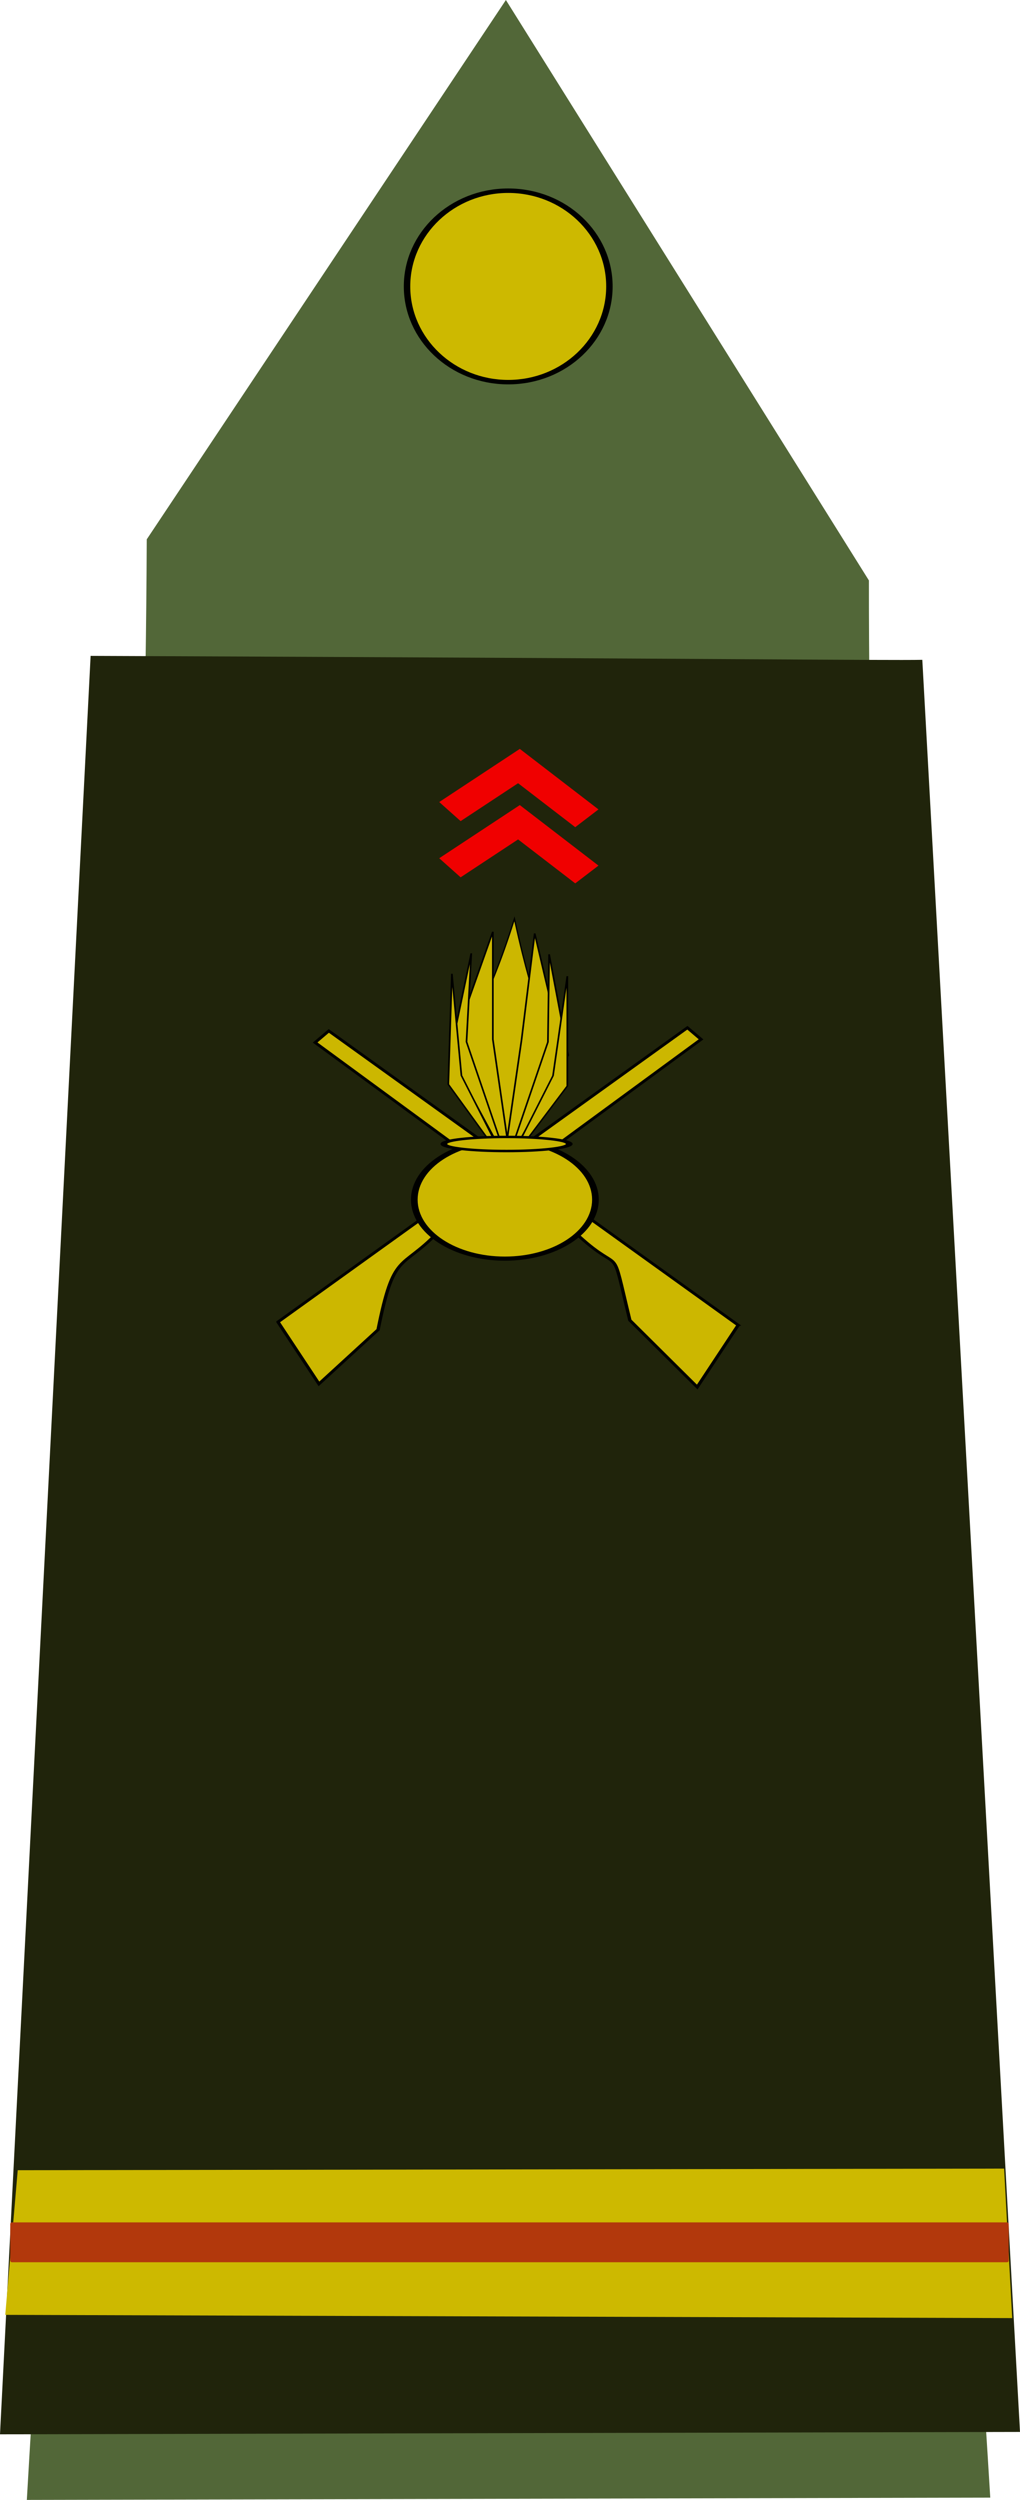 <?xml version="1.0" encoding="UTF-8" standalone="no"?>
<!-- Created with Inkscape (http://www.inkscape.org/) -->

<svg
   xmlns:dc="http://purl.org/dc/elements/1.1/"
   xmlns:cc="http://creativecommons.org/ns#"
   xmlns:rdf="http://www.w3.org/1999/02/22-rdf-syntax-ns#"
   xmlns:svg="http://www.w3.org/2000/svg"
   xmlns="http://www.w3.org/2000/svg"
   xmlns:sodipodi="http://sodipodi.sourceforge.net/DTD/sodipodi-0.dtd"
   xmlns:inkscape="http://www.inkscape.org/namespaces/inkscape"
   width="159.188"
   height="390.061"
   id="svg2"
   sodipodi:version="0.32"
   inkscape:version="0.48.2 r9819"
   sodipodi:docname="Army-FRA-OR-09b (alt).svg"
   version="1.0">
  <defs
     id="defs4" />
  <sodipodi:namedview
     id="base"
     pagecolor="#ffffff"
     bordercolor="#666666"
     borderopacity="1.0"
     inkscape:pageopacity="0.0"
     inkscape:pageshadow="2"
     inkscape:zoom="0.98994949"
     inkscape:cx="-119.60246"
     inkscape:cy="101.41379"
     inkscape:document-units="px"
     inkscape:current-layer="layer1"
     showgrid="true"
     inkscape:window-width="1270"
     inkscape:window-height="945"
     inkscape:window-x="0"
     inkscape:window-y="25"
     fit-margin-top="0"
     fit-margin-left="0"
     fit-margin-right="0"
     fit-margin-bottom="0"
     inkscape:window-maximized="0" />
  <g
     inkscape:label="Calque 1"
     inkscape:groupmode="layer"
     id="layer1"
     transform="translate(-314.392,26.042)">
    <g
       transform="matrix(0,1,-1,0,889.982,89.432)"
       id="g10159">
      <path
         inkscape:connector-curvature="0"
         style="fill:#151f3c;fill-opacity:1;fill-rule:evenodd;stroke:none"
         d="m 8.291,435.184 c 0.021,-6.8e-4 0.042,6.8e-4 0.062,0 -0.033,-1.554 -0.062,-1.938 -0.062,-1.938 l 0,1.938 z"
         id="path1905" />
      <path
         inkscape:connector-curvature="0"
         style="fill:#526738;fill-opacity:1;fill-rule:evenodd;stroke:none"
         d="m -31.32,552.688 -84.154,-56.052 90.568,-56.655 c 100.216,0.066 155.093,-10.172 299.137,-18.938 l 0.356,150.36 C 130.393,563.083 78.618,553.157 -31.32,552.688 z"
         id="path2852"
         sodipodi:nodetypes="cccccc" />
      <path
         inkscape:connector-curvature="0"
         style="fill:#20240b;fill-opacity:1;fill-rule:evenodd;stroke:none"
         d="m -12.523,431.648 c 0.119,5.225 -0.225,35.628 -0.615,129.8 L 264.353,575.59 263.98,416.403 -12.523,431.648 z"
         id="path2760"
         sodipodi:nodetypes="ccccc" />
      <path
         sodipodi:type="arc"
         style="fill:#cdb900;fill-opacity:1;fill-rule:evenodd;stroke:#000000;stroke-width:1px;stroke-linecap:butt;stroke-linejoin:miter;stroke-opacity:1"
         id="path2762"
         sodipodi:cx="307.14285"
         sodipodi:cy="368.07648"
         sodipodi:rx="15.714286"
         sodipodi:ry="21.428572"
         d="m 322.857,368.076 c 0,11.835 -7.036,21.429 -15.714,21.429 -8.679,0 -15.714,-9.594 -15.714,-21.429 0,-11.835 7.036,-21.429 15.714,-21.429 8.679,0 15.714,9.594 15.714,21.429 z"
         transform="matrix(0,-1.005,0.697,0,-327.332,804.952)" />
      <g
         id="g9109"
         transform="matrix(0.691,0,0,0.901,372.514,195.228)">
        <path
           inkscape:connector-curvature="0"
           sodipodi:nodetypes="ccccccc"
           id="path8220"
           d="m -407.704,374 13.986,-7.091 -12.238,-10.243 c -17.81,-2.742 -13.328,-3.93 -21.853,-10.243 l -43.706,-45.699 -2.622,2.364 66.433,70.912 z"
           style="fill:#ccb700;fill-opacity:1;fill-rule:evenodd;stroke:#000000;stroke-width:0.581px;stroke-linecap:butt;stroke-linejoin:miter;stroke-opacity:1" />
        <path
           inkscape:connector-curvature="0"
           sodipodi:nodetypes="ccccccc"
           id="path9107"
           d="m -406.99,294.295 13.986,7.091 -15.095,11.671 c -18.525,3.456 -9.757,1.073 -18.996,8.814 l -43.706,45.699 -2.622,-2.364 66.433,-70.912 z"
           style="fill:#ccb700;fill-opacity:1;fill-rule:evenodd;stroke:#000000;stroke-width:0.581px;stroke-linecap:butt;stroke-linejoin:miter;stroke-opacity:1" />
        <g
           id="g7275"
           transform="matrix(0,-0.289,0.233,0,-550.903,33.623)">
          <path
             inkscape:connector-curvature="0"
             sodipodi:nodetypes="cscsc"
             id="path4585"
             d="m -1042.204,466.272 c -15.441,-58.294 -18.521,-29.308 -18.069,-97.215 0.452,-67.908 6.587,-54.35 24.204,-145.132 14.004,103.649 17.807,80.084 17.355,147.991 -0.452,67.908 -17.141,60.726 -23.49,94.356 z"
             style="fill:#ccb700;fill-opacity:1;fill-rule:evenodd;stroke:#000000;stroke-width:0.796px;stroke-linecap:butt;stroke-linejoin:miter;stroke-opacity:1" />
          <g
             transform="translate(-7.143,1.429)"
             id="g6367">
            <path
               inkscape:connector-curvature="0"
               sodipodi:nodetypes="ccccc"
               style="fill:#ccb700;fill-opacity:1;fill-rule:evenodd;stroke:#000000;stroke-width:1px;stroke-linecap:butt;stroke-linejoin:miter;stroke-opacity:1"
               d="m -919.307,262.163 10.735,-119.653 7.857,-102.857 15,102.857 -33.592,119.653 z"
               id="path5472"
               transform="translate(-116.07,196.996)" />
            <path
               inkscape:connector-curvature="0"
               sodipodi:nodetypes="ccccc"
               style="fill:#ccb700;fill-opacity:1;fill-rule:evenodd;stroke:#000000;stroke-width:1px;stroke-linecap:butt;stroke-linejoin:miter;stroke-opacity:1"
               d="m -1033.704,459.668 24.848,-117.806 0.714,-85 11.429,97.857 -36.991,104.949 z"
               id="path5474" />
            <path
               inkscape:connector-curvature="0"
               sodipodi:nodetypes="ccccc"
               style="fill:#ccb700;fill-opacity:1;fill-rule:evenodd;stroke:#000000;stroke-width:1px;stroke-linecap:butt;stroke-linejoin:miter;stroke-opacity:1"
               d="m -1033.04,461.352 35.807,-76.847 0,-106.429 -8.571,96.429 -27.236,86.847 z"
               id="path5476" />
          </g>
          <g
             transform="matrix(-1,0,0,1,-2073.654,1.211)"
             id="g6380">
            <path
               inkscape:connector-curvature="0"
               sodipodi:nodetypes="ccccc"
               style="fill:#ccb700;fill-opacity:1;fill-rule:evenodd;stroke:#000000;stroke-width:1px;stroke-linecap:butt;stroke-linejoin:miter;stroke-opacity:1"
               d="m -919.307,262.163 10.735,-119.653 0,-104.286 22.857,104.286 -33.592,119.653 z"
               id="path6382"
               transform="translate(-116.07,196.996)" />
            <path
               inkscape:connector-curvature="0"
               sodipodi:nodetypes="ccccc"
               style="fill:#ccb700;fill-opacity:1;fill-rule:evenodd;stroke:#000000;stroke-width:1px;stroke-linecap:butt;stroke-linejoin:miter;stroke-opacity:1"
               d="m -1033.704,459.668 24.848,-117.806 -2.857,-85.714 12.857,99.286 -34.848,104.235 z"
               id="path6384" />
            <path
               inkscape:connector-curvature="0"
               sodipodi:nodetypes="ccccc"
               style="fill:#ccb700;fill-opacity:1;fill-rule:evenodd;stroke:#000000;stroke-width:1px;stroke-linecap:butt;stroke-linejoin:miter;stroke-opacity:1"
               d="m -1033.04,461.352 35.093,-78.276 -2.143,-107.143 -5.714,98.571 -27.236,86.847 z"
               id="path6386" />
          </g>
          <path
             transform="translate(-107.519,153.567)"
             d="m -880,342.509 c 0,31.559 -24.305,57.143 -54.286,57.143 -29.981,0 -54.286,-25.584 -54.286,-57.143 0,-31.559 24.305,-57.143 54.286,-57.143 29.981,0 54.286,25.584 54.286,57.143 z"
             sodipodi:ry="57.142857"
             sodipodi:rx="54.285713"
             sodipodi:cy="342.50916"
             sodipodi:cx="-934.28571"
             id="path4581"
             style="fill:#ccb700;fill-opacity:1;stroke:#000000;stroke-width:4;stroke-miterlimit:4;stroke-opacity:1;stroke-dasharray:none;stroke-dashoffset:0"
             sodipodi:type="arc" />
          <path
             transform="matrix(1.012,0,0,0.597,-95.305,287.099)"
             d="m -897.143,259.652 c 0,6.312 -16.629,11.429 -37.143,11.429 -20.513,0 -37.143,-5.117 -37.143,-11.429 0,-6.312 16.629,-11.429 37.143,-11.429 20.513,0 37.143,5.117 37.143,11.429 z"
             sodipodi:ry="11.428572"
             sodipodi:rx="37.142857"
             sodipodi:cy="259.65201"
             sodipodi:cx="-934.28571"
             id="path4583"
             style="fill:#ccb700;fill-opacity:1;stroke:#000000;stroke-width:4;stroke-miterlimit:4;stroke-opacity:1;stroke-dasharray:none;stroke-dashoffset:0"
             sodipodi:type="arc" />
        </g>
        <path
           inkscape:connector-curvature="0"
           style="fill:none;stroke:#f00000;stroke-width:5.684;stroke-linecap:butt;stroke-linejoin:miter;stroke-miterlimit:4;stroke-opacity:1;stroke-dasharray:none"
           d="m -510.259,344.221 -10.28,-11.955 11.796,-11.762"
           id="path7331"
           sodipodi:nodetypes="ccc" />
        <path
           inkscape:connector-curvature="0"
           style="fill:none;stroke:#f00000;stroke-width:5.684;stroke-linecap:butt;stroke-linejoin:miter;stroke-miterlimit:4;stroke-opacity:1;stroke-dasharray:none"
           d="m -522.948,344.221 -10.28,-11.955 11.796,-11.762"
           id="path8218"
           sodipodi:nodetypes="ccc" />
      </g>
    </g>
    <g
       id="g6614"
       transform="matrix(0,1,-1,0,1121.817,58.714)">
      <path
         inkscape:connector-curvature="0"
         sodipodi:nodetypes="ccccc"
         id="path1892"
         d="m 253.61,650.719 23.326,-1.263 -0.505,157.148 -22.569,-1.946 -0.253,-153.939 z"
         style="fill:#cdb900;fill-opacity:1;fill-rule:evenodd;stroke:none" />
      <rect
         transform="matrix(0,-1,1,0,0,0)"
         y="262.002"
         x="-805.821"
         height="6.221"
         width="155.821"
         id="rect1915"
         style="fill:#b2380c;fill-opacity:1;stroke:none"
         ry="0.253" />
    </g>
  </g>
</svg>
